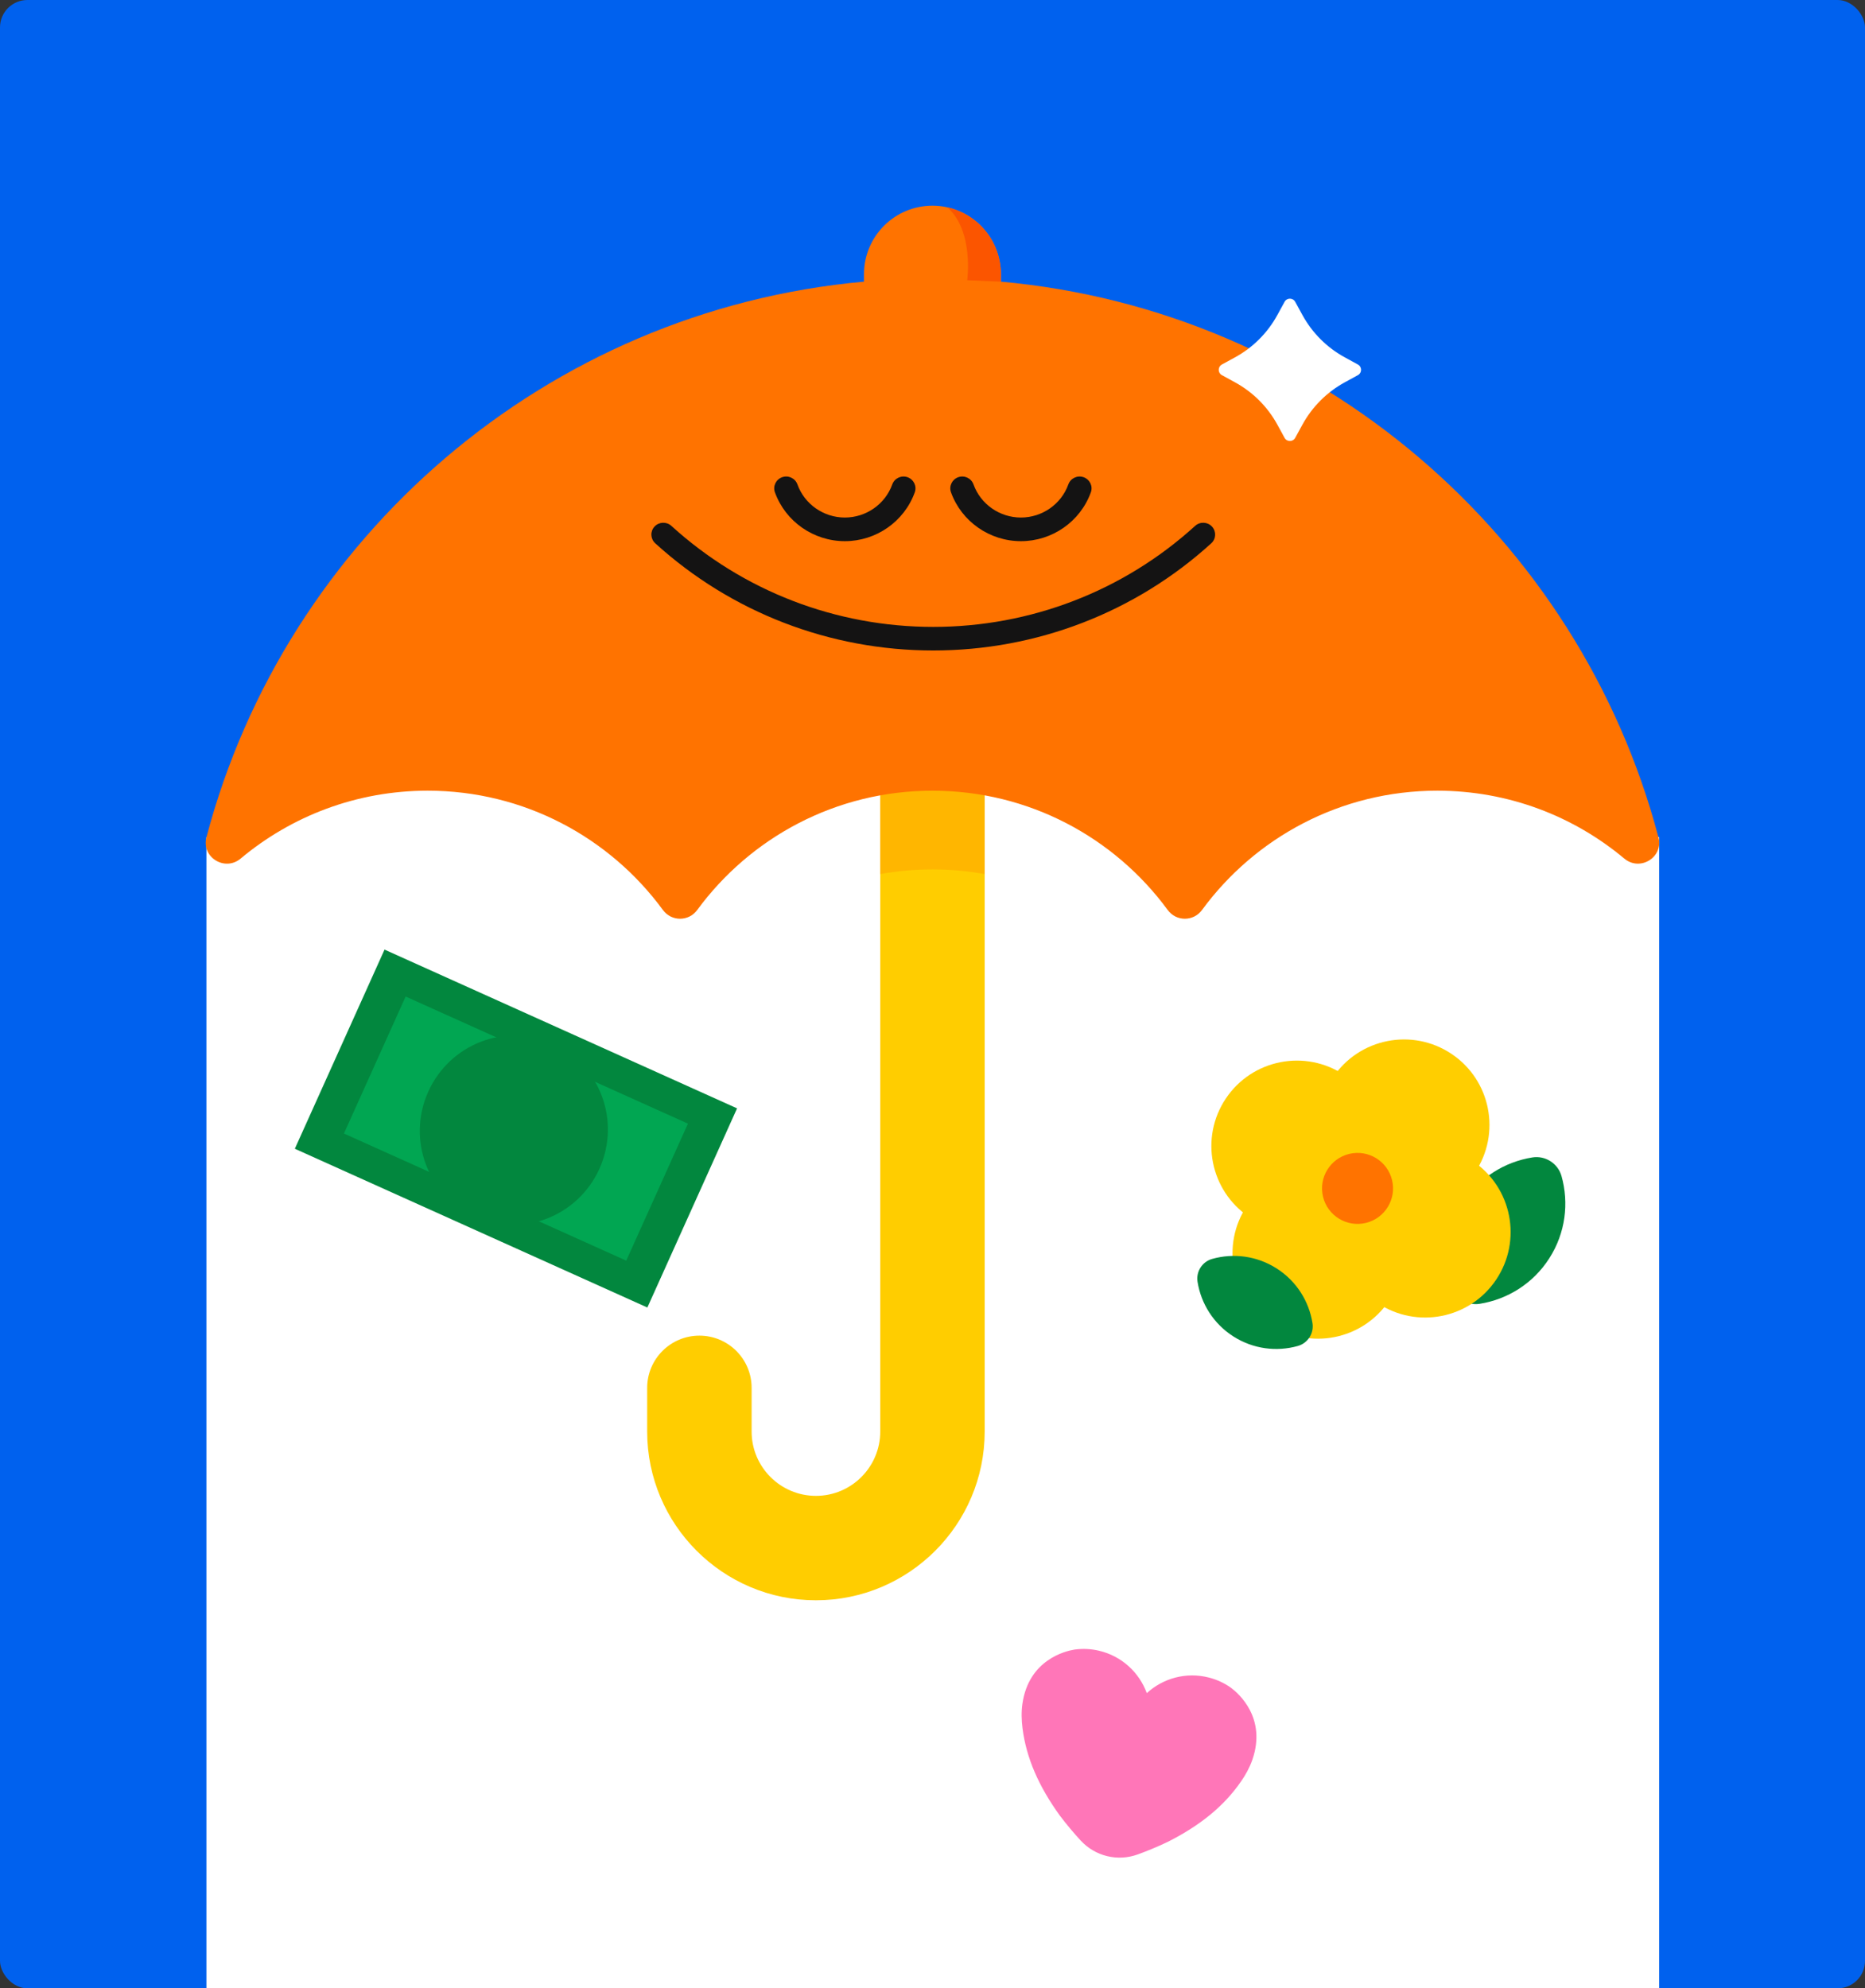 <?xml version="1.0" encoding="utf-8"?>
<svg xmlns="http://www.w3.org/2000/svg" width="544" height="580" viewBox="0 0 544 580" fill="none">
<rect x="0" y="0" width="544" height="580" fill="#333333" stroke="none"/>
<g clip-path="url(#clip0_893_1245)">
<rect width="544" height="580" rx="8" fill="#0061EE"/>
<path d="M60.21 244.218V647.52H483.963V244.218L272.089 170.663L60.21 244.218Z" fill="white"/>
<path d="M361.988 519.676C363.339 517.713 364.504 515.612 365.288 513.362C369.553 501.101 361.204 493.933 359.155 492.399C359.062 492.331 358.968 492.262 358.869 492.194C358.85 492.181 358.831 492.169 358.819 492.156C356.988 490.897 354.909 489.931 352.642 489.351C345.961 487.631 339.224 489.569 334.511 493.889C332.307 487.88 327.213 483.056 320.495 481.503C318.21 480.974 315.925 480.874 313.721 481.148C313.702 481.148 313.677 481.148 313.652 481.154C313.54 481.167 313.428 481.192 313.316 481.204C310.8 481.616 300.079 484.134 298.229 496.987C297.887 499.349 297.955 501.749 298.254 504.118C299.362 512.87 303.005 521.091 309.119 529.581C311.23 532.386 313.341 534.842 315.234 536.899C319.455 541.474 325.987 543.07 331.84 540.951C334.467 539.997 337.475 538.781 340.644 537.267C349.971 532.548 356.982 526.926 361.982 519.67L361.988 519.676Z" fill="#FF76B8"/>
<path d="M237.993 466.806C210.856 466.806 188.776 444.726 188.776 417.59V404.84C188.776 396.431 195.594 389.609 204.008 389.609C212.423 389.609 219.24 396.426 219.24 404.84V417.59C219.24 427.933 227.655 436.347 237.998 436.347C248.341 436.347 256.755 427.933 256.755 417.59V199.209C256.755 190.799 263.573 183.977 271.987 183.977C280.402 183.977 287.219 190.794 287.219 199.209V417.59C287.219 444.726 265.14 466.806 238.003 466.806H237.993Z" fill="#FFCD00"/>
<path d="M287.207 199.204C287.207 190.795 280.39 183.972 271.975 183.972C263.56 183.972 256.743 190.789 256.743 199.204V254.973C261.683 254.078 266.776 253.61 271.975 253.61C277.175 253.61 282.262 254.078 287.207 254.973V199.204Z" fill="#FFB600"/>
<path d="M483.743 244.213C460.625 156.627 384.613 90.53 291.944 82.156V79.963C291.944 68.939 283.006 60 271.981 60C260.956 60 252.018 68.939 252.018 79.963V82.156C159.349 90.53 83.337 156.627 60.219 244.213C58.683 250.038 65.566 254.322 70.186 250.455C84.95 238.093 103.977 230.645 124.744 230.645C152.918 230.645 177.888 244.345 193.364 265.448C195.857 268.847 200.878 268.847 203.371 265.448C218.847 244.345 243.817 230.645 271.986 230.645C300.156 230.645 325.13 244.345 340.606 265.448C343.099 268.847 348.121 268.847 350.613 265.448C366.09 244.345 391.059 230.645 419.234 230.645C440.001 230.645 459.023 238.088 473.792 250.45C478.411 254.317 485.295 250.033 483.758 244.208L483.743 244.213Z" fill="#FF7300"/>
<path d="M379.898 123.878L377.797 127.72C377.125 128.946 375.37 128.946 374.698 127.72L372.597 123.878C369.748 118.669 365.465 114.38 360.25 111.531L356.409 109.43C355.183 108.758 355.183 107.003 356.409 106.332L360.25 104.231C365.459 101.382 369.748 97.098 372.597 91.883L374.698 88.042C375.37 86.816 377.125 86.816 377.797 88.042L379.898 91.883C382.747 97.093 387.03 101.382 392.245 104.231L396.086 106.332C397.312 107.003 397.312 108.758 396.086 109.43L392.245 111.531C387.036 114.38 382.747 118.664 379.898 123.878Z" fill="white"/>
<path d="M276.321 60.483C284.13 67.326 282.125 81.744 282.125 81.744L291.939 82.161V79.969C291.939 70.434 285.254 62.468 276.315 60.483H276.321Z" fill="#FB5500"/>
<path d="M214.992 323.309L112.163 277L86 335.095L188.828 381.404L214.992 323.309Z" fill="#02873E"/>
<path d="M200.665 327.77L118.32 290.686L100.322 330.65L182.666 367.734L200.665 327.77Z" fill="#01A652"/>
<path d="M138.518 354.918C152.305 361.127 168.57 354.86 174.848 340.921C181.126 326.981 175.038 310.648 161.251 304.439C147.465 298.23 131.199 304.497 124.921 318.436C118.644 332.375 124.731 348.709 138.518 354.918Z" fill="#02873E"/>
<path d="M455.476 343.062C454.436 339.37 450.77 337.023 446.983 337.624C438.928 338.908 431.437 343.492 426.696 350.901C421.955 358.31 420.929 367.032 423.136 374.886C424.175 378.578 427.841 380.925 431.628 380.324C439.684 379.04 447.174 374.456 451.916 367.047C456.657 359.638 457.683 350.916 455.476 343.062Z" fill="#02873E"/>
<path d="M357.568 320.429C365.232 308.993 380.72 305.937 392.157 313.602L429.585 338.69C441.022 346.354 444.077 361.842 436.413 373.279C428.748 384.715 413.26 387.77 401.823 380.106L364.395 355.018C352.958 347.354 349.903 331.865 357.568 320.429Z" fill="#FFCE00"/>
<path d="M370.562 386.279C359.126 378.615 356.071 363.126 363.735 351.69L388.823 314.262C396.487 302.825 411.976 299.77 423.412 307.434C434.848 315.099 437.904 330.587 430.239 342.024L405.151 379.452C397.487 390.889 381.999 393.944 370.562 386.279Z" fill="#FFCE00"/>
<path d="M398.4 356.731C403.961 355.394 407.386 349.802 406.049 344.241C404.712 338.68 399.12 335.255 393.559 336.592C387.998 337.929 384.573 343.521 385.91 349.082C387.247 354.643 392.839 358.068 398.4 356.731Z" fill="#FF7300"/>
<path d="M378.57 392.623C381.471 391.809 383.313 388.927 382.837 385.955C381.827 379.63 378.228 373.75 372.408 370.023C366.59 366.301 359.742 365.493 353.576 367.228C350.675 368.042 348.832 370.924 349.309 373.896C350.318 380.221 353.918 386.101 359.737 389.828C365.555 393.55 372.404 394.358 378.57 392.623Z" fill="#02873E"/>
<path d="M246.448 157.861C237.299 157.861 229.103 152.129 226.035 143.607C225.386 141.815 226.339 139.845 228.15 139.202C229.96 138.559 231.95 139.503 232.6 141.295C234.673 147.082 240.242 150.967 246.434 150.967C252.626 150.967 258.195 147.082 260.268 141.295C260.918 139.503 262.908 138.559 264.718 139.202C266.529 139.845 267.482 141.815 266.833 143.607C263.765 152.129 255.569 157.861 246.434 157.861" fill="#141313"/>
<path d="M297.806 157.861C288.657 157.861 280.462 152.129 277.394 143.607C276.744 141.815 277.698 139.845 279.508 139.202C281.319 138.559 283.309 139.503 283.958 141.295C286.031 147.082 291.601 150.967 297.792 150.967C303.984 150.967 309.554 147.082 311.627 141.295C312.276 139.503 314.266 138.559 316.077 139.202C317.887 139.845 318.841 141.815 318.191 143.607C315.123 152.129 306.928 157.861 297.792 157.861" fill="#141313"/>
<path d="M272.221 189.748C242.092 189.748 213.29 178.64 191.123 158.476C189.713 157.19 189.616 155.002 190.915 153.606C192.215 152.197 194.426 152.115 195.835 153.401C216.718 172.402 243.847 182.867 272.221 182.867C300.594 182.867 327.723 172.402 348.606 153.401C350.016 152.115 352.227 152.197 353.526 153.606C354.825 155.002 354.742 157.19 353.319 158.476C331.151 178.64 302.349 189.748 272.221 189.748Z" fill="#141313"/>
</g>
<defs>
<clipPath id="clip0_893_1245">
<rect width="544" height="580" rx="8" fill="white"/>
</clipPath>
</defs>
</svg>